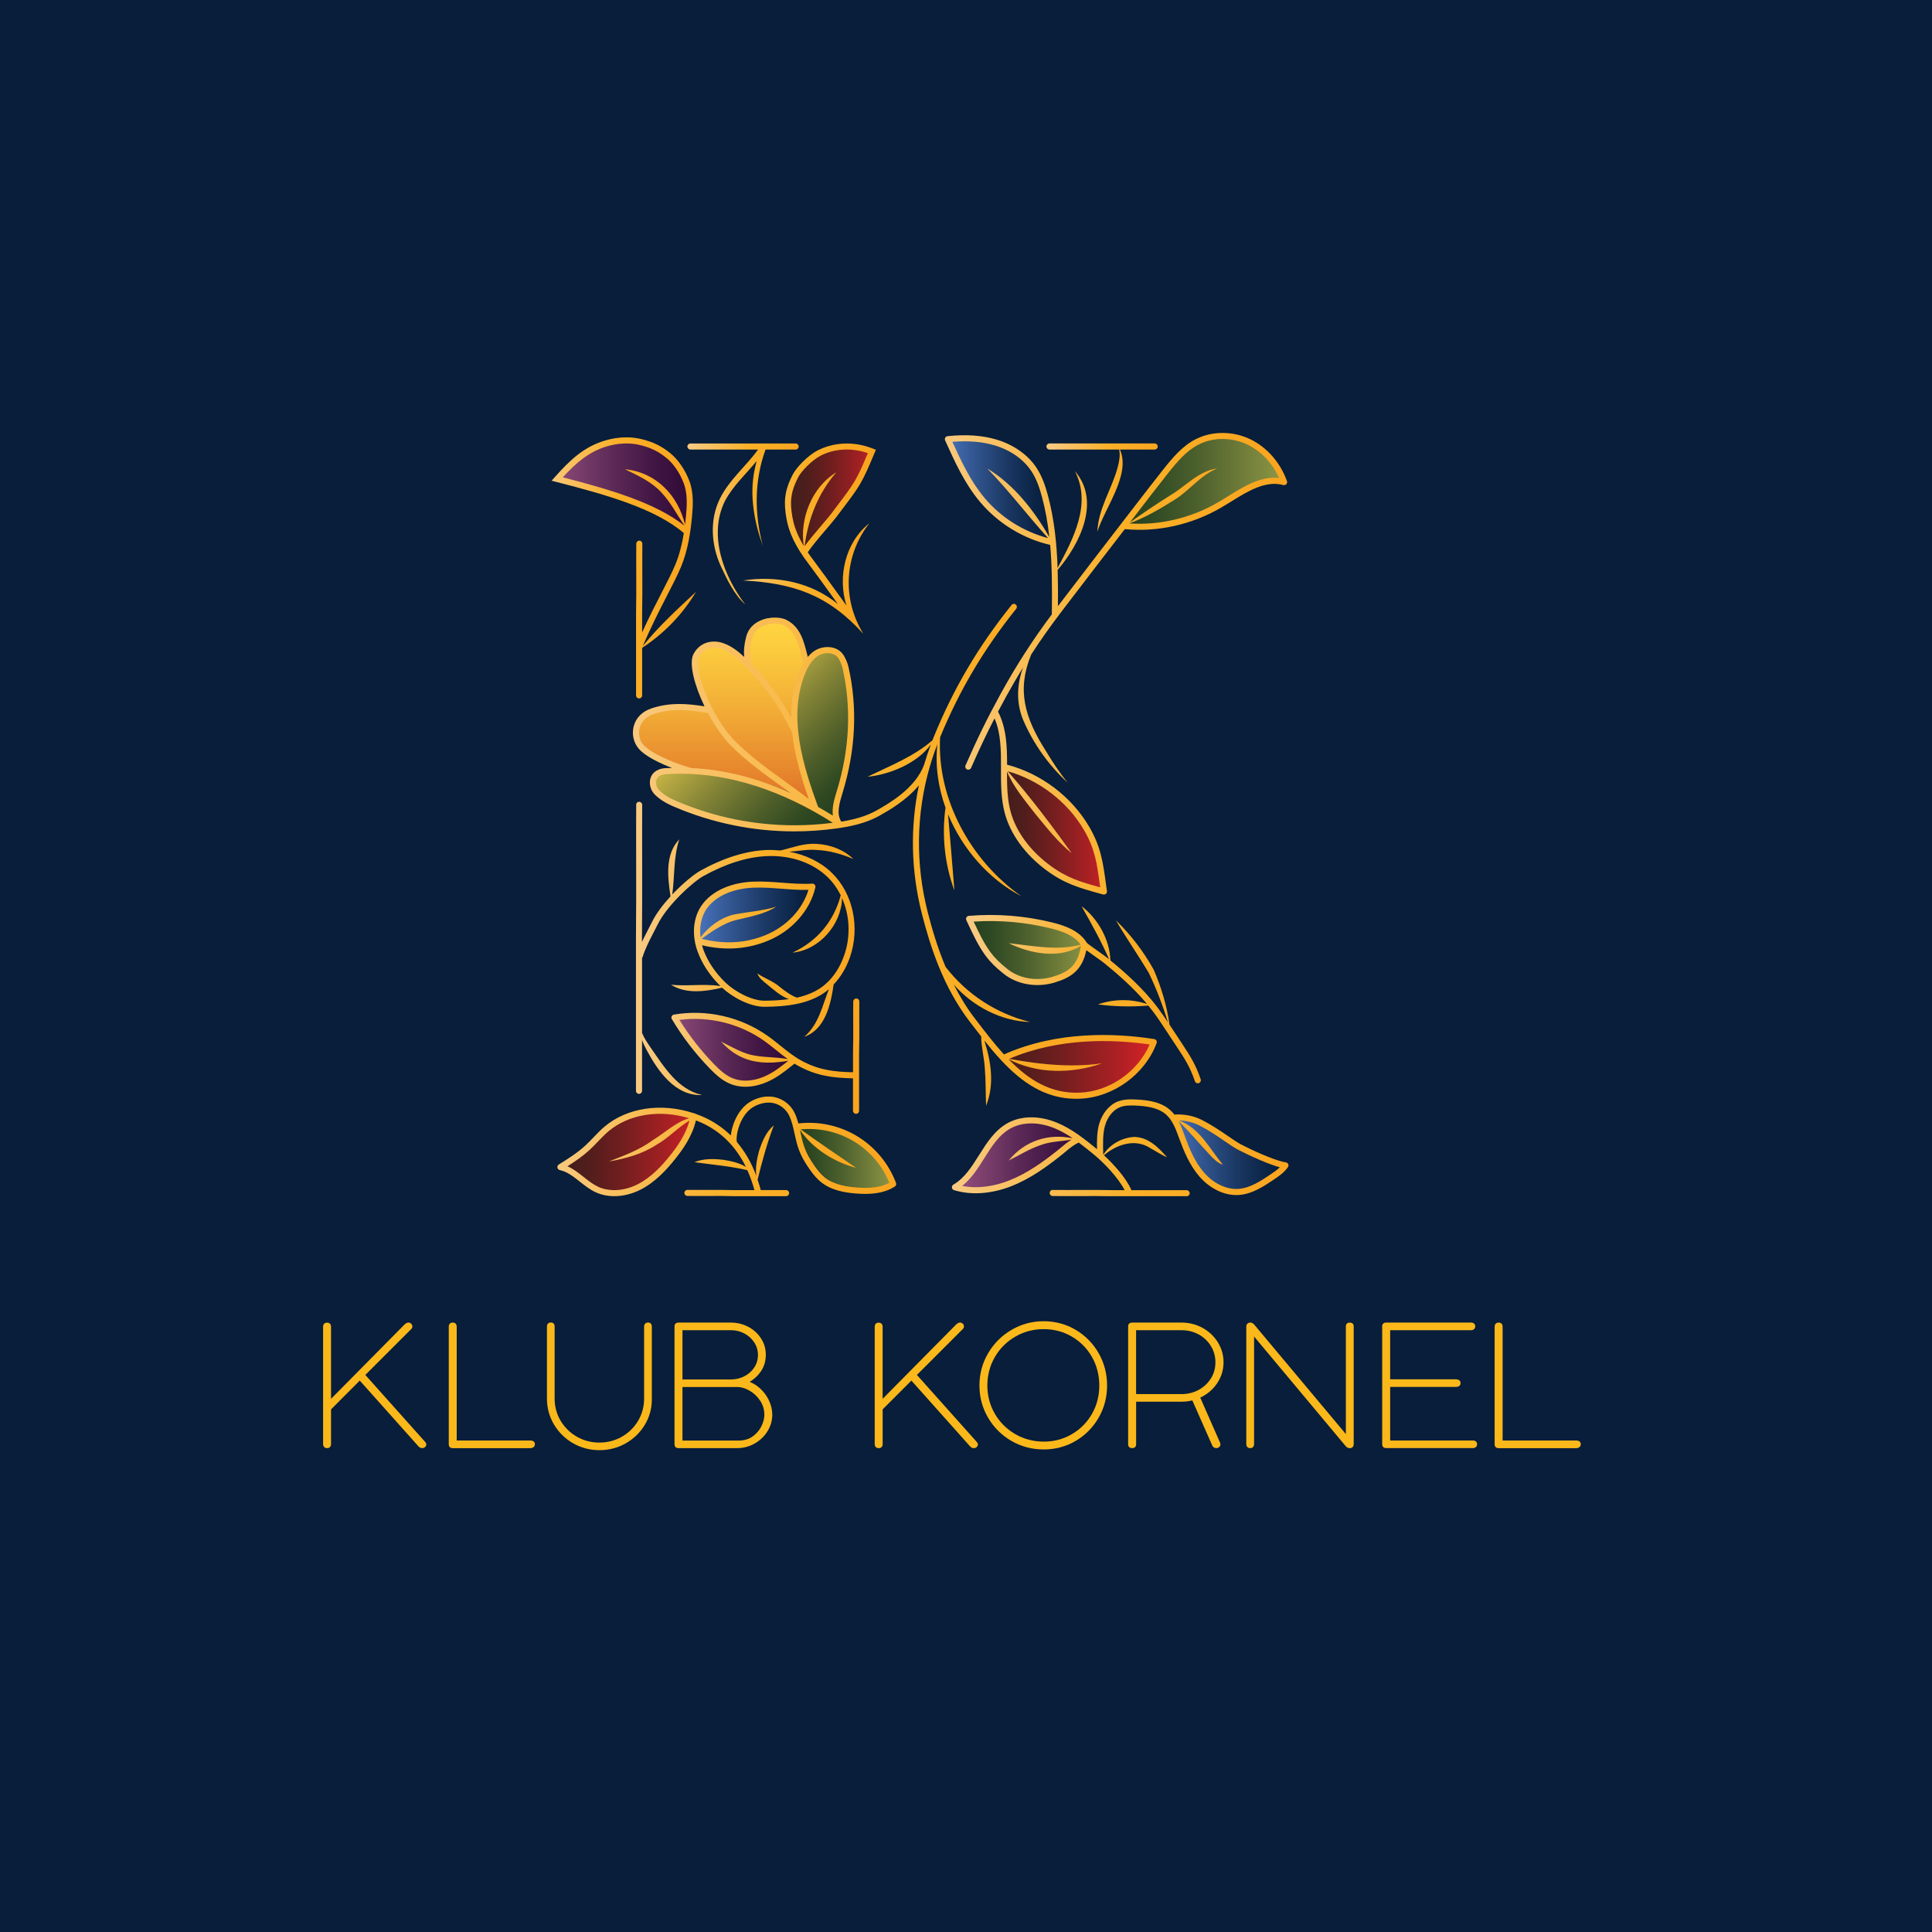<svg xmlns="http://www.w3.org/2000/svg" xmlns:xlink="http://www.w3.org/1999/xlink" id="Layer_2" data-name="Layer 2" viewBox="0 0 595.28 595.28"><defs><style>      .cls-1 {        fill: none;      }      .cls-2 {        fill: url(#linear-gradient-8);      }      .cls-3 {        fill: url(#linear-gradient-7);      }      .cls-4 {        fill: url(#linear-gradient-5);      }      .cls-5 {        fill: url(#linear-gradient-6);      }      .cls-6 {        fill: url(#linear-gradient-9);      }      .cls-7 {        fill: url(#linear-gradient-4);      }      .cls-8 {        fill: url(#linear-gradient-3);      }      .cls-9 {        fill: url(#linear-gradient-2);      }      .cls-10 {        fill: #081e3a;      }      .cls-11 {        fill: url(#linear-gradient);      }      .cls-12 {        fill: #fab81a;      }      .cls-13 {        clip-path: url(#clippath-17);      }      .cls-14 {        clip-path: url(#clippath-19);      }      .cls-15 {        clip-path: url(#clippath-11);      }      .cls-16 {        clip-path: url(#clippath-16);      }      .cls-17 {        clip-path: url(#clippath-18);      }      .cls-18 {        clip-path: url(#clippath-10);      }      .cls-19 {        clip-path: url(#clippath-15);      }      .cls-20 {        clip-path: url(#clippath-13);      }      .cls-21 {        clip-path: url(#clippath-14);      }      .cls-22 {        clip-path: url(#clippath-12);      }      .cls-23 {        clip-path: url(#clippath-20);      }      .cls-24 {        clip-path: url(#clippath-21);      }      .cls-25 {        clip-path: url(#clippath-22);      }      .cls-26 {        clip-path: url(#clippath-23);      }      .cls-27 {        clip-path: url(#clippath-24);      }      .cls-28 {        clip-path: url(#clippath-25);      }      .cls-29 {        clip-path: url(#clippath-1);      }      .cls-30 {        clip-path: url(#clippath-3);      }      .cls-31 {        clip-path: url(#clippath-4);      }      .cls-32 {        clip-path: url(#clippath-2);      }      .cls-33 {        clip-path: url(#clippath-7);      }      .cls-34 {        clip-path: url(#clippath-6);      }      .cls-35 {        clip-path: url(#clippath-9);      }      .cls-36 {        clip-path: url(#clippath-8);      }      .cls-37 {        clip-path: url(#clippath-5);      }      .cls-38 {        fill: url(#linear-gradient-10);      }      .cls-39 {        fill: url(#linear-gradient-11);      }      .cls-40 {        fill: url(#linear-gradient-12);      }      .cls-41 {        fill: url(#linear-gradient-13);      }      .cls-42 {        fill: url(#linear-gradient-19);      }      .cls-43 {        fill: url(#linear-gradient-14);      }      .cls-44 {        fill: url(#linear-gradient-21);      }      .cls-45 {        fill: url(#linear-gradient-20);      }      .cls-46 {        fill: url(#linear-gradient-22);      }      .cls-47 {        fill: url(#linear-gradient-23);      }      .cls-48 {        fill: url(#linear-gradient-25);      }      .cls-49 {        fill: url(#linear-gradient-15);      }      .cls-50 {        fill: url(#linear-gradient-16);      }      .cls-51 {        fill: url(#linear-gradient-17);      }      .cls-52 {        fill: url(#linear-gradient-18);      }      .cls-53 {        fill: url(#linear-gradient-24);      }      .cls-54 {        fill: url(#linear-gradient-26);      }      .cls-55 {        clip-path: url(#clippath);      }    </style><clipPath id="clippath"><path class="cls-1" d="M231.54,194.08c-.49,1.01-.68,2.14-.86,3.25-.33,2.03-.67,4.05-1,6.08-1.94-2.29-4.61-3.96-7.51-4.72-1.89-.49-4.03-.57-5.67.5-2.48,1.63-2.81,5.15-2.27,8.06.75,4.07,2.67,7.82,4.57,11.51-6.32-1.66-13.39-2.4-19.08.8-1.08.61-2.11,1.38-2.73,2.45-.8,1.39-.79,3.13-.3,4.65.5,1.52,1.44,2.85,2.46,4.09,1.12,1.36,2.39,2.67,3.98,3.42.93.44,1.95.68,2.88,1.14.91.45,1.71,1.1,2.57,1.65,1.49.96,3.15,1.61,4.8,2.26,6.14,2.42,12.31,4.84,18.74,6.36,3.72.88,7.52,1.46,11.33,1.72,1.45.1,2.97.18,4.2.95.67.42,1.21,1.02,1.87,1.46.66.43,1.55.68,2.23.29.59-.33.87-1.01,1.04-1.66.34-1.25.44-2.56.54-3.85.62-8.29,1.15-16.61.98-24.92-.06-2.86-.21-5.76-1.16-8.46-1-2.84-3.05-4.83-4.41-7.41-1.33-2.51-1.25-5.51-2.77-8.04-1.52-2.54-4.01-4.61-6.93-5.11-.4-.07-.8-.1-1.21-.1-2.57,0-5.17,1.33-6.28,3.64"></path></clipPath><linearGradient id="linear-gradient" x1="-782.61" y1="923.22" x2="-781.57" y2="923.22" gradientTransform="translate(53687.58 -45069.13) rotate(-90) scale(57.91 -57.91)" gradientUnits="userSpaceOnUse"><stop offset="0" stop-color="#dd6726"></stop><stop offset=".2" stop-color="#e5832c"></stop><stop offset=".56" stop-color="#f3af37"></stop><stop offset=".84" stop-color="#fbca3d"></stop><stop offset="1" stop-color="#ffd540"></stop></linearGradient><clipPath id="clippath-1"><path class="cls-1" d="M251.66,200.91c-1.97,1.1-3.35,3.01-4.38,5.02-2.38,4.66-3.1,10.04-2.83,15.26.26,5.23,1.46,10.36,2.75,15.43.97,3.82,2,7.63,3.31,11.34-12.96-8.11-28.72-10.75-44.01-10.38-1.96.05-4.36.45-4.99,2.31-.44,1.29.23,2.68.2,4.04,9.37,5.78,20.1,9.33,31.07,10.27,2.23.19,4.47.28,6.71.36,3.51.13,7.01.27,10.52.41,1.83.07,3.68.14,5.48-.22,2.77-.55,2.26-1.87,2-3.92-.3-2.4.84-5.43,1.49-7.71,1.47-5.14,3.48-10.29,3.3-15.73-.08-2.42-.61-4.83-.39-7.24.13-1.49.54-2.95.68-4.45.32-3.48-.84-6.9-2-10.2-.57-1.63-1.2-3.35-2.55-4.42-.9-.71-2.02-1.03-3.16-1.03s-2.24.3-3.21.84"></path></clipPath><linearGradient id="linear-gradient-2" x1="-757.4" y1="944.71" x2="-756.37" y2="944.71" gradientTransform="translate(-45233.62 36665.7) rotate(90) scale(48.13 -48.13)" gradientUnits="userSpaceOnUse"><stop offset="0" stop-color="#d1bb49"></stop><stop offset=".06" stop-color="#c4b245"></stop><stop offset=".39" stop-color="#808135"></stop><stop offset=".67" stop-color="#4e5e29"></stop><stop offset=".88" stop-color="#2f4821"></stop><stop offset="1" stop-color="#24401f"></stop></linearGradient><clipPath id="clippath-2"><path class="cls-1" d="M362.68,345.19c-.25.94,1.01,3.16,1.3,4.12.46,1.55.89,3.11,1.47,4.61,1.2,3.12,3.07,5.98,5.44,8.34.77.77,1.9,2.15,2.9,2.58.85.37,2.89,1.24,3.82,1.38,2.39.36,4.88,1.01,7.23.41,2.92-.75,8.81-4.05,11.52-7.81-5.6-1.55-12.65-4.89-17.64-7.87-2.99-1.78-5.86-3.81-9.07-5.16-.83-.35-3.52-1.56-5.32-1.56-.82,0-1.46.25-1.64.96"></path></clipPath><linearGradient id="linear-gradient-3" x1="-749.45" y1="925.78" x2="-748.42" y2="925.78" gradientTransform="translate(24846.26 30599.88) scale(32.67 -32.67)" gradientUnits="userSpaceOnUse"><stop offset="0" stop-color="#4670b7"></stop><stop offset=".22" stop-color="#345995"></stop><stop offset=".58" stop-color="#1b3864"></stop><stop offset=".85" stop-color="#0b2446"></stop><stop offset="1" stop-color="#061d3b"></stop></linearGradient><clipPath id="clippath-3"><path class="cls-1" d="M309.82,347.61c-3.87,2.35-4.9,5.43-7.35,9.24-2,3.12-4.46,5.94-7.27,8.35,1.14.62,2.46.79,3.75.95,1.78.22,3.57.44,5.37.33,2.38-.14,4.68-.85,6.96-1.56,2.75-.86,6.37-3.55,8.76-5.16,3.12-2.1,5.95-4.07,8.77-6.55.79-.7,2.58-1.27,2.93-2.27,1.16-3.27-9.53-5.62-11.8-6.08-.45-.09-.92-.13-1.41-.13-2.9,0-6.39,1.47-8.7,2.87"></path></clipPath><linearGradient id="linear-gradient-4" x1="-751.61" y1="926.74" x2="-750.58" y2="926.74" gradientTransform="translate(26971.26 33247.44) scale(35.49 -35.49)" gradientUnits="userSpaceOnUse"><stop offset="0" stop-color="#914e7b"></stop><stop offset="0" stop-color="#904d7a"></stop><stop offset=".46" stop-color="#5d2a57"></stop><stop offset=".81" stop-color="#3e1442"></stop><stop offset="1" stop-color="#330c3a"></stop></linearGradient><clipPath id="clippath-4"><path class="cls-1" d="M325.25,321.57c-3.48.42-7.01.85-10.33,2.04-.87.31-4.21,1.36-4.25,2.38-.02.39,1.21,1.57,1.45,1.96.44.69.65,1.55,1.26,2.08,4.33,3.76,6.22,5.07,10.96,6.51,1.05.32,3.88,1.03,4.97,1.14.98.1,4.82-.12,5.8-.24,8.77-1,14.03-5.58,18.85-12.98.63-.97,2.11-2.48,1.33-3.34-.43-.47-2.03-.45-2.65-.53-2.82-.37-5.65-.53-8.49-.53-6.3,0-12.63.75-18.9,1.5"></path></clipPath><linearGradient id="linear-gradient-5" x1="-795.54" y1="947.17" x2="-794.51" y2="947.17" gradientTransform="translate(-34221.31 -40837.91) rotate(-180) scale(43.46 -43.46)" gradientUnits="userSpaceOnUse"><stop offset="0" stop-color="#cd2127"></stop><stop offset=".24" stop-color="#a42023"></stop><stop offset=".59" stop-color="#711e1f"></stop><stop offset=".85" stop-color="#511e1c"></stop><stop offset="1" stop-color="#451e1c"></stop></linearGradient><clipPath id="clippath-5"><path class="cls-1" d="M299.45,282.8c-.94.57-.57.63-.14,1.51.71,1.49,1.74,3.9,2.47,5.37,2.06,4.14,8.75,10.21,10.78,11.41,1.43.85,3.18.97,4.79,1.36,1.2.28,2.42.57,3.65.48,1.09-.07,2.13-.44,3.16-.83,1.48-.56,2.97-1.16,4.25-2.09,2.41-1.73,4.82-3.42,5.56-6.3.18-.71.32-1.44.24-2.17-.17-1.44-2.54-3.67-3.78-4.43-1.24-.75-2.17-1.16-3.58-1.48-8.32-1.88-16.83-2.92-25.36-3.09-.2,0-.43-.01-.68-.01-.48,0-1,.04-1.36.25"></path></clipPath><linearGradient id="linear-gradient-6" x1="-800.82" y1="949.59" x2="-799.79" y2="949.59" gradientTransform="translate(-27117.67 -32259.01) rotate(-180) scale(34.28 -34.28)" gradientUnits="userSpaceOnUse"><stop offset="0" stop-color="#8c9444"></stop><stop offset=".08" stop-color="#818b40"></stop><stop offset=".5" stop-color="#4f622e"></stop><stop offset=".82" stop-color="#2f4923"></stop><stop offset="1" stop-color="#24401f"></stop></linearGradient><clipPath id="clippath-6"><path class="cls-1" d="M310.74,237.36c-1.48.15-1.01.9-.88,2.2.13,1.32.15,2.64.19,3.96.07,2.65.14,5.35,1.15,7.84.54,1.33,1.07,3.15,1.85,4.35,1.22,1.86,2.38,3.39,3.59,5.25,1.59,2.44,3.55,4.68,5.9,6.41,1.62,1.2,3.5,1.97,5.36,2.74,3.84,1.58,7.71,3.17,11.79,3.95.2.04.41.07.59-.02.32-.16.34-.61.32-.97-.73-9.82-4.45-19.75-11.82-26.29-1.27-1.13-2.64-2.15-4.03-3.14-2.07-1.47-4.21-2.87-6.5-4-1.9-.94-4.71-2.32-6.99-2.32-.17,0-.34.01-.51.03"></path></clipPath><linearGradient id="linear-gradient-7" x1="-804.43" y1="951.22" x2="-803.4" y2="951.22" gradientTransform="translate(-23766.81 -28250.53) rotate(-180) scale(29.97 -29.97)" xlink:href="#linear-gradient-5"></linearGradient><clipPath id="clippath-7"><path class="cls-1" d="M292.89,135.74c-.17.65,1.38,2.57,1.69,3.17.61,1.18,1.14,2.4,1.59,3.64.72,1.97,1.24,4.02,2.19,5.89.81,1.61,1.92,3.04,3.07,4.43,5.8,6.93,13.52,12.79,22.46,14.07,1.13-7.77-.45-15.9-4.4-22.68-.66-1.13-1.4-2.24-2.38-3.11-.89-.79-1.96-1.36-3.03-1.87-4.56-2.17-9.51-3.49-14.53-3.92-.61-.05-2.49-.28-4.09-.28-1.3,0-2.43.15-2.56.68"></path></clipPath><linearGradient id="linear-gradient-8" x1="-747.56" y1="925.08" x2="-746.53" y2="925.08" gradientTransform="translate(23025.54 28281.73) scale(30.41 -30.41)" xlink:href="#linear-gradient-3"></linearGradient><clipPath id="clippath-8"><path class="cls-1" d="M375.91,134.16c-.56.08-1.13.08-1.71.08-.71,0-1.42,0-2.08.15-1.32.3-2.53,1.1-3.78,1.62-1.33.56-2.42,1.57-3.42,2.6-2.78,2.86-5.17,6.08-7.55,9.28l-8.64,11.65c-.44.6-.91,1.28-.78,2.01.21,1.22,2.34.61,3.58.6,5.21-.07,7.07.13,12.09-1.3,2.78-.79,5.46-1.69,7.97-3.12,1.3-.74,2.96-1.45,3.74-2.03,1.03-.76,2.24-1.79,3.39-2.35,2.58-1.25,3.02-2.28,5.73-3.23,1.4-.49,4.95-1.85,6.41-2.14.33-.06,1.07.01,1.86.08,1.13.1,2.36.21,2.67-.08,1.12-1.06-1.45-4.75-2.23-5.69-1.54-1.85-3.36-3.46-5.38-4.77-2.29-1.48-4.84-2.56-7.51-3.12-.98-.21-1.98-.35-2.98-.35-.46,0-.92.03-1.38.1"></path></clipPath><linearGradient id="linear-gradient-9" x1="-794.36" y1="946.5" x2="-793.33" y2="946.5" gradientTransform="translate(-36361.4 -43648.6) rotate(-180) scale(46.27 -46.27)" xlink:href="#linear-gradient-6"></linearGradient><clipPath id="clippath-9"><path class="cls-1" d="M260.22,137.43c-5.49.49-10.81,3.47-13.82,8.13-4.52,6.99-4.47,16.4.94,22.72.18.22.39.44.66.51.63.16,1-.61,1.42-1.11,6.4-7.82,10.83-14.01,15.88-21.23,1.19-1.7,4.3-6.95,3.43-7.8-.45-.44-5.89-1.22-8.05-1.22-.18,0-.33,0-.46.02"></path></clipPath><linearGradient id="linear-gradient-10" x1="-810.1" y1="953.75" x2="-809.07" y2="953.75" gradientTransform="translate(-19948.66 -23649.45) rotate(-180) scale(24.96 -24.96)" xlink:href="#linear-gradient-5"></linearGradient><clipPath id="clippath-10"><path class="cls-1" d="M226.35,273.17c-3.25.82-7.09,2.99-8.84,5.85-1.49,2.43-1.74,5.37-1.93,8.14-.18,2.71.6,3.72,3.75,3.9,3.3.19,6.9.31,10.15-.28,4.86-.88,9.46-2.74,13.53-5.53,4.07-2.8,7.23-7.29,7.35-12.23-4.9-.06-10.14-.65-15.05-.71-.41,0-.81,0-1.2,0-2.75,0-4.91.16-7.76.87"></path></clipPath><linearGradient id="linear-gradient-11" x1="-750.41" y1="926.23" x2="-749.38" y2="926.23" gradientTransform="translate(25527.65 31524.75) scale(33.73 -33.73)" xlink:href="#linear-gradient-3"></linearGradient><clipPath id="clippath-11"><path class="cls-1" d="M209.7,312.95c-.51.04-.9.18-1.22.58,1.21,2.61,2.29,3.73,3.75,6.47.59,1.11,2.26,3.05,3.51,4.2,2.47,2.26,4.11,4.88,6.88,6.77,2.42,1.65,5.66,3.28,8.6,3.25,2.7-.03,5.13-1.53,7.39-3.01,2.3-1.51,5.3-2.2,4.92-4.93-.28-1.96-5.07-5.16-6.74-6.22-7.73-4.89-14.82-7.25-23.48-7.25-1.17,0-2.37.04-3.6.13"></path></clipPath><linearGradient id="linear-gradient-12" x1="-750.62" y1="926.29" x2="-749.58" y2="926.29" gradientTransform="translate(25727.71 31815.2) scale(34 -34)" xlink:href="#linear-gradient-4"></linearGradient><clipPath id="clippath-12"><path class="cls-1" d="M191.59,135.52c-3.98.35-6.91,1.14-10.34,3.3-2.24,1.42-8.26,5.98-8.61,7.43-.55,2.27,7.3,3.38,9.73,3.98,8.14,2.02,16.24,4.59,23.46,8.94,1.39.84,4.27,3.8,5.8,3.27,2.15-.74,1.16-5.68.89-7.94-.42-3.58-1.23-7.16-2.95-10.33-1.72-3.16-4.44-5.88-7.84-7.08-2.43-.86-6.14-1.62-8.99-1.62-.4,0-.79.02-1.15.05"></path></clipPath><linearGradient id="linear-gradient-13" x1="-753.95" y1="927.95" x2="-752.91" y2="927.95" gradientTransform="translate(29672.16 36457.04) scale(39.13 -39.13)" xlink:href="#linear-gradient-4"></linearGradient><clipPath id="clippath-13"><path class="cls-1" d="M245.99,348.06c-.34,1.47.96,3.68,1.58,4.94,1.64,3.34,3.39,6.73,6.12,9.26,4.96,4.57,12.57,5.46,18.99,3.41.63-.2,1.33-.5,1.57-1.12.28-.72.07-1.67-.38-2.31-1.24-1.76-2.26-3.75-3.51-5.51-1.19-1.68-2.89-3-4.59-4.16-1.47-.99-4.43-3.32-6.14-3.81-3.78-1.07-5.89-1.48-9.84-1.81-.65-.05-1.37-.2-2.01-.2-.84,0-1.55.26-1.79,1.32"></path></clipPath><linearGradient id="linear-gradient-14" x1="-806.85" y1="952.48" x2="-805.82" y2="952.48" gradientTransform="translate(-21978.7 -25912.55) rotate(-180) scale(27.58 -27.58)" xlink:href="#linear-gradient-6"></linearGradient><clipPath id="clippath-14"><path class="cls-1" d="M198.81,343.14c-4.92.62-8.41,2.01-12.26,5.15-1.95,1.59-5.61,4.85-7.23,6.77-1.7,2.02-3,1.48-4.71,3.51-.15.17-.3.38-.26.6.04.21.23.35.41.46,3.21,1.99,6.81,5.15,10.35,6.49,2.91,1.11,6.23,1.96,9.07.68,2.16-.98,3.41-1.64,5.49-2.77.92-.5,2.16-2.2,3.08-2.71,1.26-.7,2.28-1.76,3.2-2.88,2.98-3.63,6.3-9.11,7.25-13.78.32-1.58.22-1.46-1.43-1.66-1.44-.18-2.95-.16-4.39-.19-.7-.02-1.4-.03-2.1-.03-2.16,0-4.32.1-6.46.37"></path></clipPath><linearGradient id="linear-gradient-15" x1="-798.38" y1="948.58" x2="-797.35" y2="948.58" gradientTransform="translate(-29964.46 -35499.79) rotate(-180) scale(37.8 -37.8)" xlink:href="#linear-gradient-5"></linearGradient><clipPath id="clippath-15"><path class="cls-1" d="M262.17,190.01l.03-.02c.03.05.06.1.08.15-.04-.04-.08-.08-.11-.13M244.18,159.49c-.81-4.54-.74-7.73,1.84-12.58.91-1.71,4.09-5.13,7-6.6,1.35-.68,4.16-1.81,7.9-1.81,1.93,0,4.11.3,6.48,1.12-3.51,8.37-4.12,9.18-9.55,16.36l-1.71,2.27c-.68.9-1.87,2.29-3.12,3.76-1.85,2.17-3.88,4.54-5.12,6.32,1.12-8.48,4.14-16.27,9.78-22.8-7.42,4.47-11.36,14.2-10.02,22.69-1.84-3.05-2.97-5.89-3.47-8.73M252.17,138.65c-3.41,1.72-6.78,5.46-7.81,7.39-2.82,5.3-2.89,8.93-2.03,13.78.77,4.36,2.86,8.68,6.58,13.6,1.89,2.5,5.23,7.13,8.18,11.21.37.51.73,1.01,1.08,1.5-7.94-6.51-18.47-8.94-29.24-7.27,15.67.79,26.28,4.55,36.95,16.3-.03-.05-.06-.09-.09-.14.07.08.13.16.21.23-6.62-10.68-5.88-24.14,1.87-34.03-7.4,5.8-9.86,16.5-7.07,25.35-.68-.94-1.42-1.96-2.19-3.03-2.96-4.09-6.31-8.73-8.2-11.24-.54-.71-1.04-1.41-1.51-2.1.99-1.64,3.49-4.57,5.53-6.96,1.27-1.49,2.48-2.9,3.2-3.85l1.71-2.26c5.64-7.45,6.23-8.23,10.17-17.67l.37-.88-.89-.35c-2.95-1.17-5.68-1.58-8.06-1.58-4.14,0-7.25,1.26-8.75,2.02"></path></clipPath><linearGradient id="linear-gradient-16" x1="-754.2" y1="928.09" x2="-753.17" y2="928.09" gradientTransform="translate(30152.02 36987.94) scale(39.68 -39.68)" gradientUnits="userSpaceOnUse"><stop offset="0" stop-color="#f8c97f"></stop><stop offset=".52" stop-color="#fab027"></stop><stop offset="1" stop-color="#faa51f"></stop></linearGradient><clipPath id="clippath-16"><path class="cls-1" d="M212.74,136.63c-.52,0-.94.42-.94.94s.42.94.94.94h20.83c-3.66,5.11-8.95,9.35-11.79,15.2-3.21,6.56-2.62,14.41.36,20.84,1.99,4.21,4.01,8.58,7.51,11.73-6.67-8.71-11.45-21.35-6.33-31.81,2.48-4.75,6.43-8.28,9.81-12.41-.24.96-.48,1.92-.67,2.9-1.57,7.81-.04,15.93,2.59,23.28-2.62-9.91-2.68-20.06.82-29.72h9.28c.52,0,.94-.42.94-.94s-.42-.94-.94-.94h-32.41Z"></path></clipPath><linearGradient id="linear-gradient-17" x1="-750.04" y1="926.16" x2="-749" y2="926.16" gradientTransform="translate(25136.71 30939.39) scale(33.23 -33.23)" xlink:href="#linear-gradient-16"></linearGradient><clipPath id="clippath-17"><path class="cls-1" d="M323.36,136.63c-.52,0-.94.42-.94.94s.42.94.94.94h21.49c.36,1.92-.03,3.82-.53,5.66-1.79,6.58-5.99,12.68-6.19,19.66,2.22-7.29,10.38-17.57,6.94-25.32h10.71c.52,0,.94-.42.94-.94s-.42-.94-.94-.94h-32.41Z"></path></clipPath><linearGradient id="linear-gradient-18" x1="-749.93" y1="926.18" x2="-748.9" y2="926.18" gradientTransform="translate(25243.93 30928.53) scale(33.23 -33.23)" xlink:href="#linear-gradient-16"></linearGradient><clipPath id="clippath-18"><path class="cls-1" d="M217.16,280.94c2.39-4.34,7.96-7.12,14.88-7.43,2.9-.13,5.88.1,8.76.32,2.71.21,5.49.43,8.29.35-1.8,5.99-6.72,11.24-13.09,13.89-6.18,2.57-12.86,2.96-19.84,1.18,3.27-2.34,6.5-4.56,10.13-5.65,4.3-1.09,9.05-1.78,12.88-4.23-4.42,1.36-8.77,1.56-13.35,2.48-4.04,1.07-7.48,3.68-9.97,6.96-.35-2.86.08-5.61,1.32-7.86M196.02,247.97c-.03,5.94-.02,11.75-.01,17.53.01,7.65.03,15.56-.06,23.5v47.1c0,.52.42.94.94.94s.94-.42.94-.94v-15.65c.39,1.12.91,2.2,1.47,3.19,3.43,6.41,8.84,14.17,17.02,13.75-7.55-1.74-11.64-8.59-15.78-14.51-1.01-1.48-2.03-2.95-2.71-4.59v-23.19c.09-.1.17-.22.21-.35.79-2.51,2.04-4.93,3.25-7.27.44-.85.88-1.7,1.31-2.56,2.95-6.01,10.94-13.23,14.14-15,6.89-3.81,13.47-5.88,19.56-6.14,7.35-.31,14.15,2.05,18.71,6.48,1.65,1.61,3,3.51,4.03,5.59-2.09,7.97-7.28,14.19-14.86,17.67,8.2-.75,15.12-8.65,15.26-16.83,2.38,5.34,2.72,11.77.67,17.66-1.28,3.69-3.33,6.81-5.92,9.01-2.47,2.11-5.48,3.32-8.65,4.03-1.92-.71-3.48-1.92-5.14-3.2-2.04-1.84-4.8-2.71-7.05-4.26.49,1.38,1.74,2.36,2.78,3.18,1.97,1.59,4.35,3.83,6.95,4.73-2.49.36-5.02.47-7.43.49-.03,0-.06,0-.09,0-4.02,0-9.16-2.85-11.99-5.55-3.15-3.01-5.52-6.54-6.85-10.19-.16-.45-.31-.89-.43-1.34,7.17,1.71,14.04,1.23,20.42-1.43,7.35-3.05,12.91-9.34,14.52-16.41.07-.29,0-.59-.2-.82-.19-.22-.47-.34-.77-.33-3.09.19-6.25-.05-9.32-.29-2.94-.22-5.97-.46-8.99-.32-7.59.34-13.73,3.48-16.44,8.4-2.05,3.72-2.25,8.52-.55,13.18,1.39,3.8,3.82,7.44,7.01,10.58-2.75-.42-5.45-.35-8.17-.28-2.33.06-4.67.12-7.06-.12,4.65,2.94,10.56,2.11,15.75.92,3.2,2.96,8.6,5.88,13.06,5.88h.11c6.7-.07,14.27-.77,19.73-5.41-2.06,5.22-3.12,10.79-7.58,14.67,6.44-2.32,8.13-9.8,9.05-16.13,2.14-2.26,3.87-5.09,5.01-8.37,3.21-9.22.97-19.69-5.58-26.05-3.42-3.32-8-5.53-13.1-6.49,2.76-.18,5.52-.78,8.25-.55,3.99.15,7.78,1.22,11.5,2.79-2.98-2.89-7.2-4.46-11.41-4.66-3.88-.26-7.39,1.17-11.06,2.04-1.4-.13-2.83-.2-4.28-.15-6.38.27-13.25,2.42-20.39,6.37-1.95,1.08-5.43,3.92-8.66,7.33.78-5.72.33-11.42,2.16-16.99-4.43,4.6-3.59,11.64-2.7,17.58-2.31,2.51-4.43,5.28-5.71,7.89-.42.85-.85,1.69-1.29,2.53-.61,1.18-1.23,2.38-1.8,3.61v-1.21c.08-7.93.07-15.85.06-23.51-.01-5.78-.02-11.59.01-17.52,0-.52-.42-.94-.93-.94-.55,0-.94.42-.94.93"></path></clipPath><linearGradient id="linear-gradient-19" x1="-762.68" y1="931.91" x2="-761.65" y2="931.91" gradientTransform="translate(50016.85 61167.79) scale(65.32 -65.32)" xlink:href="#linear-gradient-16"></linearGradient><clipPath id="clippath-19"><path class="cls-1" d="M225.91,332.3c-2.29-.88-4.22-2.68-5.97-4.48-4-4.13-7.55-8.69-10.59-13.57,9.11-1.19,18.54,1.12,26.06,6.42,1.31.92,2.58,1.95,3.82,2.95,1.12.91,2.27,1.82,3.47,2.69-3.41-.62-6.86-.47-10.04-1.05-3.8-.56-7.07-2.68-10.51-4.34,5.88,6.54,12.69,7.28,20.73,5.93-2.31,1.85-4.52,3.59-7.24,4.78-2.03.89-4.06,1.33-5.96,1.33-1.34,0-2.61-.22-3.77-.67M263.84,307.65c-.51,0-.93.41-.94.92-.03,2.29-.02,4.52-.01,6.75.01,2.91.03,5.91-.06,8.94v6.12c-6.04-.11-10.86-.78-16.11-3.7-2.24-1.25-4.31-2.91-6.31-4.52-1.26-1.02-2.56-2.07-3.92-3.02-8.31-5.86-18.81-8.24-28.84-6.53-.31.05-.56.25-.69.53s-.11.61.05.87c3.26,5.46,7.16,10.54,11.58,15.11,1.9,1.96,4.01,3.92,6.64,4.93,1.38.53,2.88.8,4.44.8,2.15,0,4.44-.5,6.71-1.49,3.03-1.32,5.38-3.2,7.86-5.19l.55-.44c.33.21.67.4,1.01.59,5.59,3.11,10.67,3.82,17.02,3.93v10c0,.52.42.94.94.94s.94-.42.94-.94v-17.97c.09-3.03.07-6.06.06-8.98,0-2.21-.02-4.44.01-6.71,0-.52-.41-.94-.93-.95h-.01Z"></path></clipPath><linearGradient id="linear-gradient-20" x1="-760.52" y1="930.91" x2="-759.49" y2="930.91" gradientTransform="translate(42886.04 52566.23) scale(56.12 -56.12)" xlink:href="#linear-gradient-16"></linearGradient><clipPath id="clippath-20"><path class="cls-1" d="M173.42,147.07c4.26-4.67,8.14-7.91,13.53-9.53,3.45-1.03,7.07-1.19,10.19-.43,3.37.81,5.78,1.99,8.31,4.08,2.11,1.74,4.06,4.62,5.22,7.71,1.22,3.25.99,6.93.69,10.13-.08.81-.17,1.68-.28,2.57-2.26-9.03-8.9-16.07-18.54-17.02,4.03,1.94,8.14,3.81,11.19,7.09,2.88,3.05,4.8,6.78,7.14,10.3-8.84-6.99-22.69-11.09-37.44-14.9M186.4,135.74c-6.24,1.87-10.52,5.68-15.42,11.23l-1.02,1.15,1.49.38c15.69,4.02,30.5,8.25,39.25,15.76-.51,3.17-1.31,6.59-2.67,9.84-.99,2.36-2.49,5.28-4.23,8.65-1.88,3.64-3.94,7.67-5.95,12.11v-5.56c.09-4.2.07-8.39.06-12.44-.01-3.08-.02-6.17.01-9.33,0-.52-.41-.94-.93-.95h0c-.51,0-.93.41-.94.93-.03,3.17-.02,6.27-.01,9.35.01,4.04.03,8.22-.06,12.42v24.98c0,.52.42.94.94.94s.94-.42.94-.94v-14.65c6.69-4.37,12.51-10.34,16.58-17.25-5.72,5.33-11.47,10.61-16.36,16.66,2.44-5.76,5.07-10.89,7.4-15.42,1.75-3.41,3.27-6.35,4.29-8.79,2.26-5.39,3.03-11.18,3.45-15.62.32-3.41.55-7.34-.8-10.96-1.27-3.39-3.43-6.56-5.78-8.5-2.77-2.28-5.39-3.57-9.06-4.45-1.45-.35-2.99-.53-4.57-.53-2.18,0-4.42.33-6.6.99"></path></clipPath><linearGradient id="linear-gradient-21" x1="-755.95" y1="928.86" x2="-754.92" y2="928.86" gradientTransform="translate(32749.13 40205.98) scale(43.1 -43.1)" xlink:href="#linear-gradient-16"></linearGradient><clipPath id="clippath-21"><path class="cls-1" d="M246.68,347.99c5.62-.56,11.34.69,16.22,3.57,5,2.95,8.93,7.51,11.13,12.87-3.21,1.75-7.24,1.68-10.05,1.46-3.06-.24-6.95-.8-9.81-3.09-1.3-1.04-2.33-2.38-3.16-3.56-1.46-2.07-2.45-3.86-3.11-5.64-.55-1.47-.88-2.99-1.24-4.6-.06-.29-.13-.59-.19-.88,3.96,5.85,10.62,9.96,17.37,11.73-5.81-3.94-11.43-7.76-17.16-11.88M184.22,365.62c-1.56-.74-2.95-1.83-4.41-2.99-1.55-1.22-3.13-2.48-4.96-3.28,2.32-1.48,4.65-3.06,6.73-4.96.91-.84,1.77-1.73,2.63-2.63,1.04-1.08,2.1-2.19,3.24-3.16,6.29-5.33,15.8-6.81,24.89-4.06-4.13,1.23-7.47,4.48-11.1,6.69-4.11,3.05-8.89,4.8-13.63,6.64,5.1-.9,10.2-2.23,14.59-5.1,3.78-2.12,6.61-5.34,10.24-7.52-1.09,4.27-3.75,8.02-6.04,10.87-2.36,2.93-5.61,6.57-9.85,8.74-2.38,1.22-4.89,1.84-7.27,1.84-1.81,0-3.53-.35-5.06-1.07M232.24,338.9c-4.59,2.03-6.67,7.41-7.07,10.95-2.65-2.59-5.75-4.62-9.26-6.06-.55-.22-1.11-.44-1.67-.63-.11-.08-.25-.14-.39-.16-.04,0-.07-.01-.11-.01-9.95-3.29-20.53-1.74-27.5,4.17-1.22,1.03-2.32,2.18-3.38,3.29-.83.87-1.66,1.73-2.55,2.55-2.45,2.25-5.34,4.06-8.14,5.81-.32.2-.49.58-.42.96.07.37.35.67.73.75,2.29.49,4.18,1.99,6.18,3.57,1.48,1.17,3.02,2.39,4.78,3.22,1.78.83,3.78,1.25,5.86,1.25,2.68,0,5.49-.69,8.13-2.04,4.55-2.34,7.98-6.16,10.45-9.23,2.51-3.11,5.45-7.24,6.54-12.07.27.1.53.21.8.31,6.42,2.62,11.37,7.4,14.6,14.01-2.02-1.25-4.49-1.79-6.8-2.17-3.02-.35-6.2-.45-9.08.71,5.3.76,11.07,1.21,16.33,2.47.86,1.91,1.59,3.95,2.18,6.14h-6.45c-2.74-.09-5.48-.07-8.13-.06-1.99,0-4,.02-6.04-.01h-.02c-.51,0-.93.41-.94.92,0,.52.41.94.92.95,2.06.03,4.07.02,6.08.01,2.63-.01,5.35-.03,8.09.06h16.25c.52,0,.94-.42.94-.94s-.42-.94-.94-.94h-7.81c-.28-1.11-.62-2.16-.97-3.2,1.37-5.61,2.95-11.31,4.99-16.71-2.42,1.99-3.62,5.03-4.56,7.92-.65,2.45-1.17,5.08-.82,7.62-1.48-4.01-3.5-7.49-5.98-10.42-.5-1.54.78-9.01,5.95-11.29,5.65-2.5,9.1.93,10.13,3.09.84,1.77,1.26,3.68,1.7,5.71.35,1.61.72,3.27,1.31,4.86.72,1.93,1.78,3.85,3.34,6.06.91,1.28,2.03,2.76,3.52,3.94,3.26,2.6,7.5,3.23,10.83,3.49.84.06,1.79.11,2.79.11,2.9,0,6.28-.44,9.08-2.26.37-.24.52-.7.37-1.11-2.28-6.08-6.62-11.25-12.22-14.56-5.37-3.17-11.68-4.5-17.86-3.78-.3-1.11-.67-2.21-1.17-3.27-1.13-2.37-3.98-5.03-8.05-5.03-1.38,0-2.89.3-4.53,1.03"></path></clipPath><linearGradient id="linear-gradient-22" x1="-767.33" y1="934.05" x2="-766.3" y2="934.05" gradientTransform="translate(77824.1 94877.52) scale(101.2 -101.2)" xlink:href="#linear-gradient-16"></linearGradient><clipPath id="clippath-22"><path class="cls-1" d="M310.98,326.23c15.18-6.49,31.61-6.08,43.24-4.41-3.63,8.38-12.26,14.42-21.4,14.84-9.11.41-15.95-3.98-22.06-10.3,8.84,4.59,19.54,4.53,28.81,1.27-3.06.44-6.15.63-9.25.63-6.48,0-13-.84-19.33-2.02M208.58,246.89c-2.49-1.06-4.17-2.11-5.47-3.41-.85-.85-1.2-2.27-.81-3.3.46-1.23,1.8-1.57,2.84-1.64,1.49-.1,2.99-.15,4.49-.15,15.32,0,31.1,5.07,46.99,15.12-3.94.51-7.9.77-11.85.77-12.4,0-24.71-2.5-36.19-7.4M213.03,236.65s-.01-.01-.02-.01c-5.48-1.54-12.27-4.46-14.64-7.05-1.27-1.4-1.76-3.44-1.27-5.33.52-1.99,2.05-3.5,4.3-4.24,5.74-1.89,10.8-1.32,16.75-.32,2.06,3.87,4.56,7.54,7.18,10.15,4.69,4.68,10.13,8.61,15.39,12.4.95.69,1.91,1.38,2.88,2.08-10.3-4.66-20.51-7.2-30.56-7.68M252.06,248.62c-4.68-12.84-9.24-27.64-4.13-40.77,1.13-2.9,2.51-4.81,4.24-5.85,1.83-1.1,4.67-1.11,6,.62.65.84,1.23,2.34,1.45,3.32,2.76,12.23,2.15,24.97-1.82,37.9-.7,2.29-1.53,4.98-1.18,7.47-1.52-.94-3.04-1.84-4.56-2.69M241.82,240.72c-5.2-3.75-10.58-7.63-15.17-12.21-7.74-7.72-12.93-22.5-11.34-26.02,1.1-2.18,2.93-2.96,4.71-2.96.7,0,1.39.12,2.02.32,2.58.82,4.74,2.66,6.69,4.53,6.31,6.05,11.41,13.13,15.15,21.04.05.11.12.2.2.28.74,6.97,2.82,13.93,5.11,20.48-2.43-1.89-4.94-3.69-7.38-5.45M231.42,204.49c-.04-.38-.07-.72-.1-1.04-.03-.42-.07-.83-.12-1.34-.18-1.57.01-3.43.57-5.52.54-2.05,2.08-3.12,3.28-3.66,2.3-1.04,5.08-.95,6.43-.26,3.52,1.78,4.41,5.35,5.44,9.49.19.76.38,1.53.59,2.29-.47.82-.92,1.71-1.32,2.74-1.76,4.53-2.44,9.22-2.37,13.94-3.3-6.12-7.48-11.67-12.38-16.63M311.68,186.41c-10.26,12.79-17.88,25.71-23.97,40.64-.14.34-.26.69-.4,1.04-5.82,5.06-13.12,7.89-20.01,11.23,6.7-.59,15.41-4.16,19.52-9.97-.77,2.04-1.45,4.09-2.06,6.17-2.64,7.4-10.98,12.1-14.67,14.19-3.48,1.96-7.47,2.9-10.87,3.45-.02-.04-.04-.07-.06-.11-1.51-2.38-.49-5.71.43-8.7,4.06-13.2,4.68-26.26,1.85-38.82-.26-1.17-.94-2.93-1.8-4.05-2-2.61-5.95-2.6-8.46-1.08-.84.5-1.58,1.2-2.28,2.02-.06-.24-.13-.48-.19-.72-1.04-4.2-2.12-8.55-6.41-10.71-2.03-1.02-5.49-.92-8.05.23-2.25,1.01-3.74,2.7-4.32,4.89-.61,2.32-.82,4.4-.62,6.21,0,.04,0,.06.01.1-1.94-1.8-4.1-3.5-6.74-4.34-2.85-.91-6.91-.51-8.99,3.62-1.32,2.91.38,9.49,3.48,15.93-5.49-.86-10.62-1.26-16.29.61-2.88.95-4.84,2.92-5.53,5.55-.65,2.5,0,5.2,1.7,7.06,2.04,2.24,6.29,4.29,10.11,5.77-.69.02-1.38.02-2.07.06-3.04.2-4.1,1.87-4.48,2.85-.65,1.73-.14,3.9,1.24,5.28,1.47,1.47,3.34,2.65,6.06,3.8,11.72,5,24.28,7.55,36.93,7.55,4.33,0,8.67-.3,13-.9,3.88-.54,8.89-1.48,13.26-3.94,2.84-1.6,8.28-4.68,12.13-9.36-2.73,12.99-2.44,26.47.95,39.7,2.5,9.74,6.43,22.3,14.7,33.11l.27.35c1.08,1.42,2.18,2.83,3.28,4.24,0,3.35.97,6.63,1.12,9.96.32,3.79.21,7.54.39,11.38,2.63-6.59,1.54-13.56-.55-20.11,1.65,2.07,3.33,4.09,5.09,5.97.04.06.09.11.14.16,6.31,6.75,13.51,11.84,23.08,11.84.42,0,.84-.01,1.27-.03,10.25-.47,19.92-7.52,23.51-17.13.1-.27.07-.56-.07-.8-.14-.24-.39-.41-.67-.45-12.13-1.88-29.95-2.55-46.3,4.74-3.02-3.32-5.89-7.07-8.81-10.89l-.27-.35c-2.52-3.29-4.58-6.75-6.36-10.25,5.94,6.74,14.61,11.24,23.49,11.5-10.48-2.62-19.56-8.59-26.04-16.99-2.47-5.89-4.17-11.68-5.46-16.7-3.87-15.08-3.62-30.5.63-45.1.18-.52.34-1.06.48-1.61.54-1.74,1.16-3.47,1.82-5.18-.7,6.59.25,13.26,2.51,19.54-1.18,8.55-.26,17.42,2.74,25.5-.63-7.94-1.28-15.63-1.96-23.49,4.4,10.71,12.56,20.04,22.63,25.31-15.58-10.95-26.07-29.83-25.08-49,5.98-14.51,13.44-27.12,23.45-39.6.32-.4.26-.99-.14-1.32-.17-.14-.38-.2-.58-.2-.28,0-.55.12-.73.35"></path></clipPath><linearGradient id="linear-gradient-23" x1="-770.3" y1="935.47" x2="-769.27" y2="935.47" gradientTransform="translate(120722.45 146633.77) scale(156.47 -156.47)" xlink:href="#linear-gradient-16"></linearGradient><clipPath id="clippath-23"><path class="cls-1" d="M296.48,365.4c2.84-2.26,4.84-5.43,6.78-8.52,2.38-3.78,4.63-7.35,8.26-9.28,3.68-1.96,8.57-1.95,13.39.03,1.98.81,3.83,1.88,5.6,3.08-7.58-1.55-14.75.8-19.72,6.86,3.32-1.64,6.41-3.6,9.88-4.76,3.04-1.14,6.29-1.11,9.48-1.67-1.15.72-2.17,1.53-3.19,2.39-.48.4-.97.81-1.49,1.23-4.07,3.21-8.97,6.79-14.53,8.97-3.47,1.36-6.99,2.06-10.31,2.06-1.43,0-2.82-.13-4.16-.39M363.24,345.24c2.25.03,4.37.54,6.33,1.54,2.82,1.44,5.44,3.23,7.75,4.81,1.66,1.14,3.11,2.12,4.25,2.71,4.19,2.16,9.48,4.47,12.76,5.36-.85.84-1.89,1.54-2.91,2.23-2.92,1.96-6.23,4.19-9.9,4.43-3.63.23-7.61-1.66-10.56-5.06-2.86-3.29-4.53-7.47-5.87-11.14l-.1-.28c-.54-1.48-1.11-2.98-1.84-4.38,3.46,3.35,6.35,6.89,9.62,10.37,1.09,1.2,2.42,2.51,4.03,3.05-4.08-4.9-7.17-11.35-13.55-13.64M344.56,339.33c-2.72,1.01-4.93,3.63-5.9,7.01-.67,2.34-.71,5.18-.65,7.74-3.79-3.08-7.7-6.26-12.38-8.18-5.35-2.19-10.81-2.18-14.99.05-4.07,2.17-6.56,6.12-8.97,9.94-2.3,3.65-4.48,7.11-7.91,9.11-.32.19-.5.55-.46.92.04.37.3.68.66.79,5.28,1.61,11.55,1.17,17.66-1.23,5.79-2.27,10.84-5.95,15.01-9.25.54-.43,1.05-.85,1.54-1.26,1.39-1.16,2.6-2.18,4.21-2.93,1.53,1.14,3.01,2.34,4.47,3.53,3.34,2.72,7.69,7.29,9.67,11.14h-2.93c-3.72-.09-7.42-.07-11.01-.06-2.71,0-5.43.02-8.21-.01-.55-.05-.94.41-.95.93,0,.52.41.94.93.95,2.79.03,5.52.02,8.24.01,3.57-.01,7.27-.02,10.98.06h22.05c.52,0,.94-.42.94-.94s-.42-.94-.94-.94h-17.07c0-.12-.03-.25-.09-.37-1.64-3.46-5.07-7.39-8.31-10.38,3.98-3.39,9.64-5.26,14.31-2.18,1.65.88,3.28,2.03,5.14,2.8-2.66-2.99-5.76-6.22-10.15-6.27-3.83.22-7.47,2.31-9.5,5.47,0,0-.01-.01-.02-.02v-.15c-.09-2.76-.2-6.2.53-8.74.81-2.81,2.59-4.97,4.75-5.77,1.44-.54,3.1-.52,4.66-.45,3.29.14,6.99.59,9.47,2.81,1.95,1.76,2.94,4.44,3.89,7.03l.1.28c1.4,3.82,3.15,8.19,6.22,11.72,3.14,3.63,7.35,5.73,11.38,5.73.24,0,.48,0,.72-.02,4.18-.27,7.87-2.75,10.83-4.75,1.5-1.01,3.21-2.16,4.36-3.85.19-.27.21-.62.08-.91-.13-.3-.42-.5-.74-.54-2.31-.29-8.21-2.65-13.74-5.5-1.04-.54-2.44-1.49-4.05-2.59-2.24-1.53-5.03-3.43-7.96-4.93-2.59-1.32-5.56-1.91-8.58-1.71-.37-.48-.79-.93-1.25-1.35-2.92-2.62-7.01-3.13-10.64-3.29-.47-.02-.96-.04-1.44-.04-1.32,0-2.66.12-3.96.6"></path></clipPath><linearGradient id="linear-gradient-24" x1="-767.23" y1="934.03" x2="-766.2" y2="934.03" gradientTransform="translate(77409.39 94235.17) scale(100.51 -100.51)" xlink:href="#linear-gradient-16"></linearGradient><clipPath id="clippath-24"><path class="cls-1" d="M310.46,298.62c-2.39-1.89-3.98-3.47-5.31-5.28-2.08-2.83-3.62-6.13-5.12-9.32l-.03-.06c8.02-.53,16.04.18,23.85,2.11,3.22.8,7.12,2.09,9.14,5.01-7.4,1.92-14.72.33-22.19-.47,6.76,3.26,15.48,4.95,22.24.84-.95,6.04-3.78,8.03-8.62,9.49-1.58.48-3.21.71-4.81.71-3.38,0-6.65-1.04-9.15-3.02M341.76,295.59c-.17-.14-.35-.29-.52-.42-.43-.35-1.43-1.06-2.53-1.84-1.34-.95-3.57-2.52-3.84-2.83,0,0,0,0,0,0-2.29-3.79-6.85-5.33-10.56-6.25-8.45-2.09-17.13-2.78-25.8-2.06-.31.02-.58.2-.73.47-.15.27-.17.59-.04.87l.61,1.29c1.53,3.27,3.12,6.66,5.31,9.63,1.43,1.95,3.12,3.64,5.65,5.64,4.16,3.29,10.16,4.3,15.66,2.64,5.04-1.53,8.48-3.79,9.75-9.96.65.49,1.58,1.15,2.91,2.09,1.06.75,2.02,1.43,2.44,1.77,4.05,3.28,9.07,7.58,13.35,12.71-4.9-1.6-10.27-1.58-15.14.14,5.3.68,10.26.78,15.54.37.47.57.93,1.14,1.38,1.73,1.42,1.89,2.73,3.87,3.99,5.79l3.8,5.77c1.98,3,3.68,5.59,5.18,10.01.13.39.5.64.89.64.1,0,.2-.01.3-.05.49-.17.76-.7.59-1.19-1.57-4.65-3.34-7.33-5.39-10.44l-3.8-5.77c-.13-.2-.27-.41-.41-.61-.82-5.85-2.51-11.46-4.87-16.95-3.13-5.62-7.05-10.75-11.66-15.23,3.18,5.47,6.85,10.72,10.07,16.08,2.39,4.91,4.36,10.15,6,15.42-1.02-1.53-2.06-3.08-3.2-4.59-4.45-5.9-10-10.81-14.56-14.54-.18-6.34-3.85-12.93-8.88-16.68,3.02,5.3,6.05,10.77,8.5,16.37"></path></clipPath><linearGradient id="linear-gradient-25" x1="-763.53" y1="932.33" x2="-762.5" y2="932.33" gradientTransform="translate(53839.5 65685.14) scale(70.12 -70.12)" xlink:href="#linear-gradient-16"></linearGradient><clipPath id="clippath-25"><path class="cls-1" d="M310.51,237.64c9.69,2.72,18.41,9.41,23.48,18.1,3.39,5.81,3.98,10.19,4.88,16.83l.12.84c-6.16-1.71-10.3-2.92-15.54-6.82-6.18-4.59-10.47-10.5-12.1-16.63-1.03-3.89-1.08-8.11-1.08-12.23,2.05,4.87,5.54,8.91,8.74,13.06,3.5,4.23,6.91,8.65,11.22,12.11-6.27-8.7-12.67-17.2-19.73-25.27M303.35,153.41c-4.28-5.1-7.17-11.25-9.9-17.28,4.98-.4,9.25-.03,13.03,1.1,4.9,1.47,8.93,4.31,11.35,8.01,1.66,2.53,2.59,5.52,3.21,7.84,1.1,4.06,1.81,8.18,2.27,12.39-4.77-8.28-10.91-16.15-19.13-21.13,6.68,6.85,12.34,14.38,18.75,21.46-7.61-2-14.52-6.36-19.59-12.39M350.11,158.4l.43-.56c3.01-3.9,6.02-7.8,9.07-11.67,3.07-3.89,5.91-7.27,9.73-9.21,4.55-2.32,10.39-2.27,15.23.13,4.14,2.05,7.55,5.71,9.56,10.2-5.57-.68-10.77,2.53-15.8,5.65-1,.62-2,1.24-2.99,1.82-8.35,4.87-18.01,7.16-27.37,6.51,4.95-1.82,9.49-4.48,13.94-7.28,4.72-2.92,7.93-7.58,13.13-9.63-5.57.67-9.62,5.35-14.14,8.07-4.33,2.69-8.55,5.56-12.73,8.51.65-.84,1.3-1.68,1.94-2.52M368.49,135.28c-4.15,2.12-7.14,5.65-10.35,9.72-3.05,3.87-6.07,7.78-9.08,11.69l-.43.56c-7.57,9.82-15.14,19.64-22.66,29.51.03-3.82.02-7.53-.09-11.16,6.96-8.12,13.32-21.2,5.31-30.45,5.19,10.07-.4,20.73-5.33,29.85-.27-7.77-1.05-15.16-3-22.41-.66-2.45-1.65-5.63-3.45-8.38-2.66-4.06-7.06-7.18-12.38-8.77-4.34-1.3-9.27-1.65-15.06-1.05-.3.03-.57.2-.72.46-.15.26-.16.58-.04.85,2.94,6.52,5.98,13.27,10.72,18.91,5.56,6.62,13.23,11.33,21.65,13.29.59,6.75.6,13.76.51,21.21,0,.05.02.08.03.13-6,8.04-10.93,15.68-15.78,24.5-4.12,7.5-7.26,13.9-10.85,22.1-.21.47,0,1.03.48,1.24.12.05.25.08.38.08.36,0,.71-.21.86-.56,2.46-5.62,4.72-10.39,7.22-15.25,2.01,4.7,2.01,9.97,1.99,15.52-.01,4.51-.02,9.18,1.14,13.58,1.73,6.55,6.27,12.81,12.79,17.66,5.63,4.18,10.2,5.46,16.52,7.22l1.01.28c.08.02.17.03.25.03.22,0,.44-.08.62-.23.24-.21.36-.52.31-.84l-.31-2.25c-.9-6.61-1.55-11.39-5.12-17.53-5.44-9.32-14.88-16.46-25.33-19.17,0-5.61-.19-11.32-2.79-16.36.8-1.51,1.61-3.03,2.48-4.61,1.75-3.17,3.48-6.15,5.25-9.04-1.92,5.15-2.18,10.84-.04,16.1,3.13,7.35,7.89,14.09,13.78,19.45-2.52-3.07-4.66-6.37-6.7-9.72-6.59-10.36-9.05-18.83-4.55-29.78,2.83-4.36,5.83-8.61,9.26-13.12,6.5-8.53,13.03-17.02,19.58-25.51,10.13.98,20.68-1.37,29.73-6.65,1-.58,2.01-1.21,3.03-1.84,5.21-3.23,10.62-6.57,16.08-5.09.34.09.7-.01.93-.27.24-.26.31-.62.19-.95-2.02-5.65-6.08-10.32-11.12-12.81-2.72-1.35-5.74-2.02-8.71-2.02s-5.72.63-8.21,1.9"></path></clipPath><linearGradient id="linear-gradient-26" x1="-767.38" y1="934.14" x2="-766.35" y2="934.14" gradientTransform="translate(78731.74 95691) scale(102.22 -102.22)" xlink:href="#linear-gradient-16"></linearGradient></defs><g id="Layer_1-2" data-name="Layer 1"><rect class="cls-10" width="595.28" height="595.28"></rect><g><g class="cls-55"><rect class="cls-11" x="196.2" y="190.44" width="58.29" height="59.94"></rect></g><g class="cls-29"><rect class="cls-9" x="190.68" y="186.27" width="82.64" height="82.64" transform="translate(-92.98 230.71) rotate(-45)"></rect></g><g class="cls-32"><rect class="cls-8" x="362.44" y="344.22" width="33.92" height="23"></rect></g><g class="cls-30"><rect class="cls-7" x="295.21" y="344.74" width="37.69" height="21.85"></rect></g><g class="cls-31"><rect class="cls-4" x="310.64" y="320.07" width="45.42" height="17.71"></rect></g><g class="cls-37"><rect class="cls-5" x="298.51" y="282.55" width="35.78" height="20.48"></rect></g><g class="cls-34"><rect class="cls-3" x="309.26" y="237.34" width="31.36" height="36.8"></rect></g><g class="cls-33"><rect class="cls-2" x="292.72" y="135.06" width="32.3" height="31.86"></rect></g><g class="cls-36"><rect class="cls-6" x="347.82" y="134.06" width="48.69" height="28.72"></rect></g><g class="cls-35"><rect class="cls-38" x="241.88" y="137.41" width="27.72" height="31.52"></rect></g><g class="cls-18"><rect class="cls-39" x="215.4" y="272.3" width="34.96" height="19.07"></rect></g><g class="cls-15"><rect class="cls-40" x="208.48" y="312.82" width="35.43" height="21.44"></rect></g><g class="cls-22"><rect class="cls-41" x="172.09" y="135.47" width="41.69" height="27.5"></rect></g><g class="cls-20"><rect class="cls-43" x="245.65" y="346.74" width="28.89" height="20.97"></rect></g><g class="cls-21"><rect class="cls-49" x="174.31" y="342.77" width="39.21" height="25.31"></rect></g><g class="cls-19"><rect class="cls-50" x="228.94" y="136.63" width="40.93" height="58.62"></rect></g><g class="cls-16"><rect class="cls-51" x="211.8" y="136.63" width="34.29" height="49.64"></rect></g><g class="cls-13"><rect class="cls-52" x="322.42" y="136.63" width="34.29" height="27.19"></rect></g><g class="cls-17"><rect class="cls-42" x="195.95" y="247.04" width="69.16" height="90.78"></rect></g><g class="cls-14"><rect class="cls-45" x="206.84" y="307.65" width="57.96" height="35.55"></rect></g><g class="cls-23"><rect class="cls-44" x="169.97" y="134.76" width="44.47" height="80.44"></rect></g><g class="cls-24"><rect class="cls-46" x="171.67" y="337.88" width="104.56" height="30.7"></rect></g><g class="cls-25"><rect class="cls-47" x="194.63" y="186.06" width="161.87" height="154.64"></rect></g><g class="cls-26"><rect class="cls-53" x="293.26" y="338.72" width="103.79" height="29.85"></rect></g><g class="cls-27"><rect class="cls-48" x="297.6" y="279.22" width="72.51" height="54.55"></rect></g><g class="cls-28"><rect class="cls-54" x="291.07" y="133.38" width="105.56" height="142.25"></rect></g><path class="cls-12" d="M282.5,423.65l14.17-14.17c.22-.2.34-.48.34-.79s-.12-.59-.35-.82c-.46-.46-1.2-.62-2.11.28l-22.6,22.85v-22.18c0-.81-.45-1.29-1.22-1.29s-1.22.48-1.22,1.29v36.09c0,.81.46,1.29,1.25,1.29.75,0,1.2-.48,1.2-1.29v-10.66l8.85-8.87,18,20.17c.44.54.9.65,1.24.65s.62-.11.87-.33c.25-.23.39-.51.39-.82,0-.24-.1-.48-.28-.68l-18.5-20.71Z"></path><path class="cls-12" d="M331.45,409.75c-2.98-1.76-6.3-2.66-9.87-2.66s-6.89.89-9.91,2.66c-3.01,1.76-5.44,4.18-7.21,7.19-1.78,3.01-2.68,6.37-2.68,9.96s.9,6.91,2.66,9.92c1.76,3,4.18,5.41,7.19,7.15,3.02,1.75,6.36,2.63,9.93,2.63s6.9-.88,9.87-2.63c2.97-1.75,5.35-4.15,7.08-7.16,1.73-3,2.6-6.34,2.6-9.92s-.88-6.94-2.6-9.96c-1.73-3.01-4.11-5.43-7.08-7.19M321.58,444.18c-3.16,0-6.1-.77-8.75-2.3-2.64-1.53-4.77-3.64-6.3-6.27-1.53-2.63-2.31-5.57-2.31-8.72s.78-6.12,2.31-8.76c1.53-2.64,3.66-4.76,6.3-6.29,2.64-1.54,5.59-2.31,8.74-2.31s6.08.77,8.69,2.3c2.61,1.53,4.69,3.64,6.19,6.28,1.5,2.64,2.26,5.6,2.26,8.79s-.76,6.12-2.26,8.74c-1.5,2.62-3.58,4.73-6.19,6.25-2.61,1.53-5.53,2.3-8.69,2.3"></path><path class="cls-12" d="M374.9,426.37c1.38-1.97,2.09-4.2,2.09-6.63,0-2.19-.58-4.25-1.73-6.12-1.15-1.87-2.73-3.37-4.7-4.46-1.97-1.09-4.15-1.65-6.47-1.65h-15.26c-.77,0-1.23.43-1.23,1.15v36.35c0,.74.46,1.18,1.26,1.18.75,0,1.2-.44,1.2-1.18v-13.13h14.03c1.14,0,2.25-.13,3.29-.39l6.14,13.91c.14.28.32.49.56.61.22.12.44.18.74.18s.6-.12.85-.35c.24-.23.37-.52.37-.83,0-.08-.01-.15-.09-.43l-6.13-13.95c2.08-.98,3.79-2.41,5.09-4.26M373.11,424.68c-.91,1.49-2.18,2.68-3.76,3.55-1.59.87-3.36,1.31-5.27,1.31h-14.03v-19.68h14.03c1.91,0,3.68.44,5.27,1.32,1.59.87,2.85,2.08,3.77,3.59.91,1.51,1.37,3.18,1.37,4.99s-.46,3.45-1.37,4.94"></path><path class="cls-12" d="M415.91,407.51c-.77,0-1.23.43-1.23,1.15v33.2l-28.2-33.69c-.38-.44-.78-.66-1.18-.66h-.17c-.37.03-.66.17-.85.4-.19.22-.28.47-.28.76v36.22c0,.36.09.66.27.89.14.19.42.42.96.42.27,0,1.17-.09,1.17-1.31v-33.09l28.23,33.78c.39.42.76.62,1.14.62h.16c.27,0,1.17-.09,1.17-1.31v-36.22c0-.72-.44-1.15-1.2-1.15"></path><path class="cls-12" d="M453.74,443.84h-25.41v-16.51h20.27c.38,0,.7-.08.96-.25.21-.14.46-.41.46-.93s-.25-.77-.47-.91c-.25-.17-.58-.25-.95-.25h-20.27v-15.13h24.85c.39,0,.71-.09.96-.29.18-.15.4-.42.4-.92,0-.72-.51-1.15-1.36-1.15h-26.08c-.77,0-1.23.43-1.23,1.15v36.35c0,.74.46,1.18,1.23,1.18h26.64c.39,0,.71-.09.96-.28.19-.15.41-.42.41-.92,0-.72-.51-1.15-1.37-1.15"></path><path class="cls-12" d="M485.64,443.84h-22.66v-35.04c0-.81-.45-1.29-1.2-1.29h-.03c-.77,0-1.23.48-1.23,1.29v36.22c0,.74.46,1.18,1.23,1.18h23.89c.38,0,.71-.1.97-.29.2-.15.45-.43.45-.94,0-.27-.1-1.13-1.42-1.13"></path><path class="cls-12" d="M112.55,423.65l14.18-14.17c.22-.21.33-.47.33-.79s-.12-.58-.35-.82c-.46-.46-1.22-.61-2.11.28l-22.6,22.85v-22.18c0-.81-.45-1.29-1.22-1.29s-1.23.48-1.23,1.29v36.09c0,.81.46,1.29,1.25,1.29.75,0,1.2-.48,1.2-1.29v-10.66l8.85-8.87,18,20.17c.36.43.76.64,1.24.64.32,0,.63-.11.88-.33.25-.23.38-.51.38-.82,0-.25-.1-.48-.28-.68l-18.5-20.71Z"></path><path class="cls-12" d="M163.38,443.84h-22.66v-35.04c0-.81-.45-1.29-1.2-1.29h-.03c-.77,0-1.22.48-1.22,1.29v36.22c0,.74.46,1.18,1.22,1.18h23.89c.39,0,.71-.1.98-.29.2-.15.45-.43.45-.94,0-.27-.1-1.13-1.42-1.13"></path><path class="cls-12" d="M199.66,407.49c-.48,0-.76.21-.91.38-.19.23-.29.53-.29.9v22.15c0,2.47-.62,4.77-1.84,6.83-1.22,2.06-2.9,3.72-5,4.92-2.09,1.2-4.43,1.81-6.94,1.81s-4.85-.61-6.94-1.81c-2.1-1.2-3.78-2.86-5.01-4.92-1.22-2.06-1.84-4.36-1.84-6.83v-22.2c0-.77-.43-1.24-1.17-1.24s-1.2.46-1.2,1.24v22.2c0,2.88.73,5.56,2.17,7.99,1.45,2.42,3.42,4.37,5.88,5.78,2.46,1.41,5.19,2.13,8.11,2.13s5.65-.71,8.11-2.1c2.46-1.39,4.43-3.3,5.87-5.68,1.45-2.38,2.18-5.03,2.18-7.87v-22.39c0-.81-.43-1.29-1.17-1.29"></path><path class="cls-12" d="M236.9,431.43c-.69-1.44-1.65-2.71-2.86-3.77-.94-.83-1.96-1.46-3.06-1.89,1.38-.82,2.51-1.86,3.38-3.11,1.06-1.51,1.6-3.26,1.6-5.2s-.49-3.54-1.46-5.05c-.96-1.51-2.29-2.71-3.92-3.58-1.64-.87-3.46-1.32-5.4-1.32h-16.13c-.77,0-1.22.43-1.22,1.15v36.35c0,.74.46,1.18,1.22,1.18h18.45c1.88-.07,3.64-.59,5.23-1.54,1.6-.95,2.88-2.21,3.81-3.76.94-1.55,1.41-3.23,1.41-5,0-1.52-.36-3.03-1.06-4.48M210.28,425.03v-15.18h14.9c1.5,0,2.91.34,4.18,1.02,1.27.68,2.3,1.61,3.05,2.77.75,1.16,1.13,2.46,1.13,3.85s-.38,2.7-1.13,3.84c-.75,1.14-1.77,2.05-3.04,2.71-1.27.66-2.68.99-4.19.99h-14.9ZM235.51,435.96c0,1.03-.29,2.18-.87,3.41-.58,1.23-1.48,2.3-2.67,3.18-1.18.87-2.66,1.31-4.42,1.31h-17.27v-16.5h16.93c1.15,0,2.38.37,3.67,1.09,1.3.73,2.41,1.76,3.3,3.08.88,1.3,1.33,2.79,1.33,4.43"></path></g></g></svg>